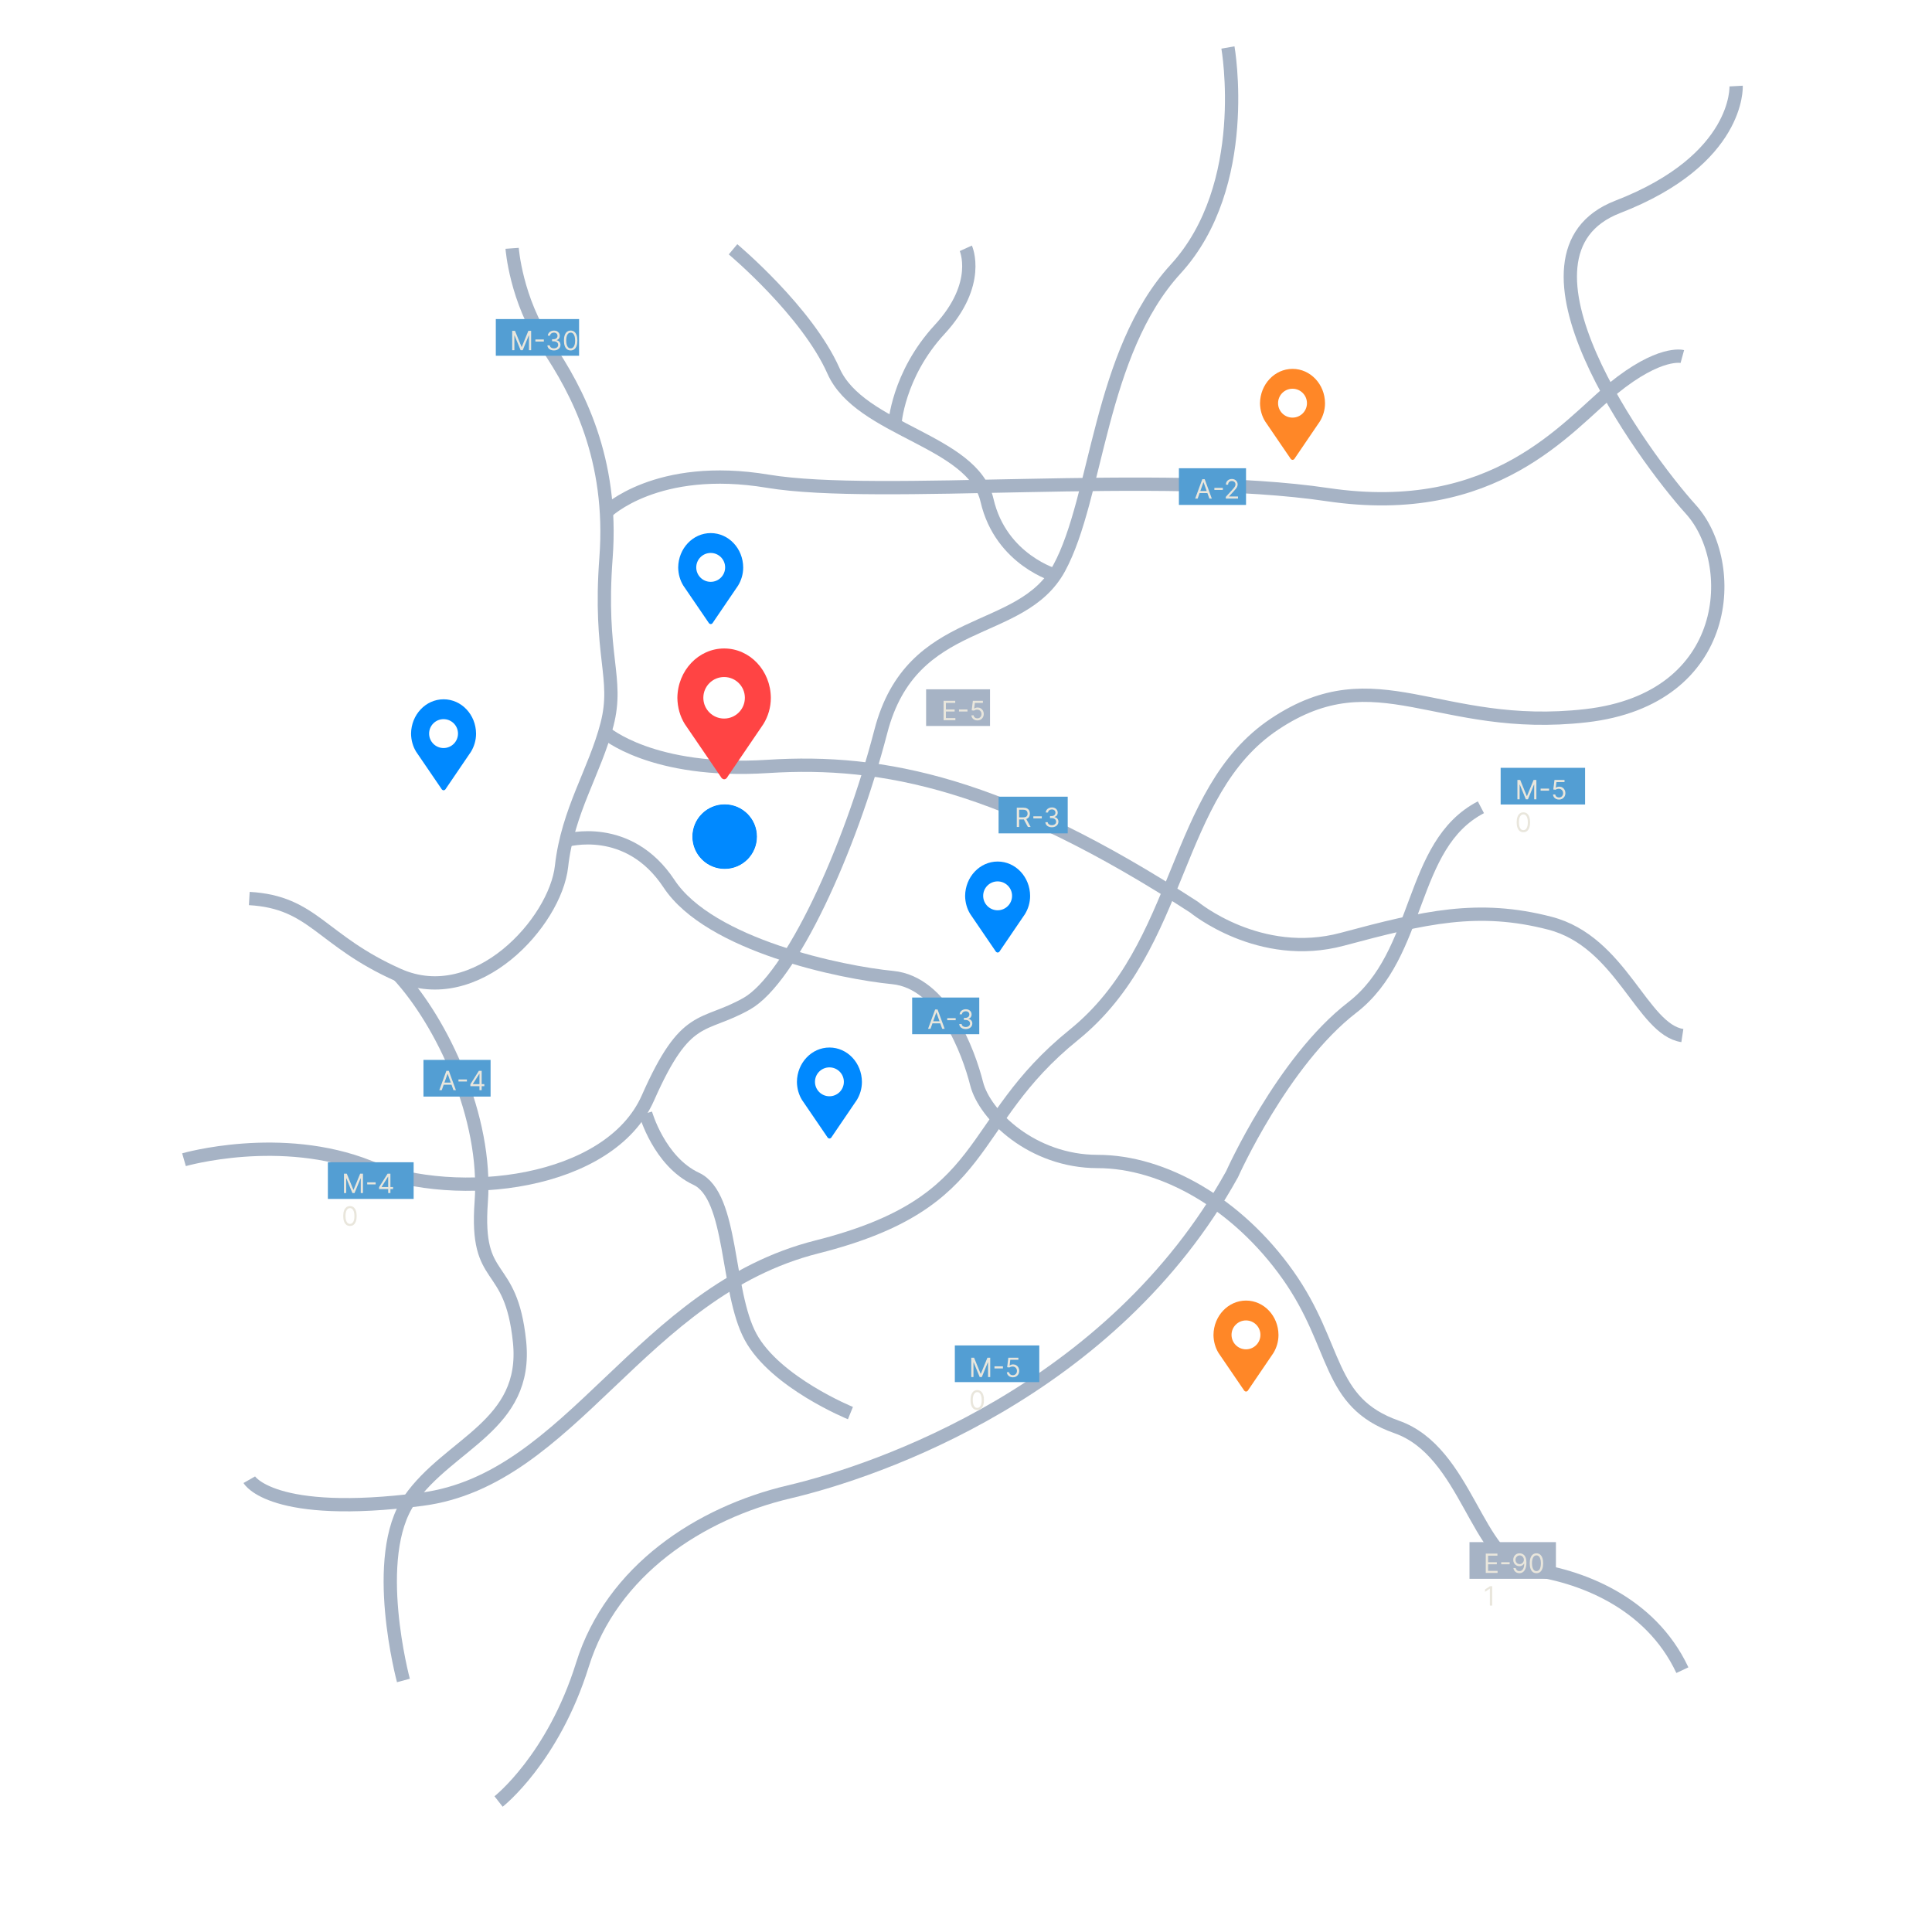 <svg width="651" height="650" viewBox="0 0 651 650" fill="none" xmlns="http://www.w3.org/2000/svg">
<path d="M146.756 83.667C146.756 83.667 133.61 161.31 138.101 190.016C142.592 218.722 135.747 226.732 135.747 226.732" stroke="white" stroke-width="2.987" stroke-miterlimit="10"/>
<path d="M131.866 245.859C131.866 245.859 143.847 244.092 157.585 237.855C171.323 231.618 203.809 209.197 203.809 209.197" stroke="white" stroke-width="2.987" stroke-miterlimit="10"/>
<path d="M84 173.79L99.675 168.789C100.527 168.518 101.42 168.403 102.313 168.458L143.406 170.883C145.531 171.009 147.493 172.059 148.772 173.754L183.413 219.632C184.433 220.984 184.952 222.654 184.868 224.343L182.242 280.03C182.176 281.502 181.657 282.913 180.763 284.083L144.921 331.12" stroke="white" stroke-width="2.987" stroke-miterlimit="10"/>
<path d="M84 277.376L111.711 285.712C112.568 285.971 113.486 285.923 114.307 285.573L131.292 278.444C132.819 277.804 133.761 276.26 133.634 274.607L131.57 247.639C131.521 247.029 131.624 246.42 131.86 245.853L137.793 231.757C138.62 229.802 137.696 227.546 135.741 226.726C127.683 223.342 106.822 215.525 84 214.548" stroke="white" stroke-width="2.987" stroke-miterlimit="10"/>
<path d="M133.64 274.613C133.64 274.613 171.812 295.472 204.4 319.955C205.36 320.679 206.453 321.21 207.611 321.523L232.558 328.219C233.355 328.43 234.116 328.75 234.834 329.16L265.394 346.839" stroke="white" stroke-width="2.987" stroke-miterlimit="10"/>
<path d="M282.168 326.325L276.5 342.756C276.066 344.01 275.022 344.951 273.724 345.253L246.797 351.472C246.29 351.586 245.807 351.81 245.385 352.117C243.936 353.179 243.417 355.097 244.123 356.744L251.596 374.109C251.892 374.791 252.375 375.376 252.99 375.786L303.807 409.794" stroke="white" stroke-width="2.987" stroke-miterlimit="10"/>
<path d="M273.724 345.247L279.573 351.93C281.154 353.734 283.297 354.946 285.657 355.368C294.693 356.997 318.402 361.768 330.541 369" stroke="white" stroke-width="2.987" stroke-miterlimit="10"/>
<path d="M128.147 223.788L111.053 168.452" stroke="white" stroke-width="2.987" stroke-miterlimit="10"/>
<path d="M316.652 153.161L329.128 139.939C330.046 138.968 331.15 138.196 332.382 137.671C339.583 134.589 365.652 122.567 367.801 109.315C370.3 93.921 369.467 83.667 369.467 83.667" stroke="white" stroke-width="2.987" stroke-miterlimit="10"/>
<path d="M191.785 128.828C191.785 128.828 208.976 134.878 221.005 160.948C221.784 162.637 222.882 164.163 224.259 165.418L239.97 179.737C241.093 180.757 242.041 181.957 242.771 183.29L284.027 258.327" stroke="white" stroke-width="2.987" stroke-miterlimit="10"/>
<path d="M271.641 257.838L238.184 330.348C238.003 330.746 237.791 331.132 237.562 331.5L229.709 344.016C228.556 345.856 226.848 347.286 224.826 348.088L219.81 350.096C218.313 350.694 216.702 350.935 215.096 350.79L196.022 349.119C194.296 348.968 192.636 348.383 191.193 347.418C186.666 344.384 177.48 336.289 173.822 318.978" stroke="white" stroke-width="2.987" stroke-miterlimit="10"/>
<path d="M231.152 304.333C231.152 304.333 213.907 308.458 215.036 323.514C215.446 328.955 220.903 368.995 220.903 368.995" stroke="white" stroke-width="2.987" stroke-miterlimit="10"/>
<path d="M204.334 172.56C204.334 172.56 221.271 155.899 258.73 162.142C296.196 168.379 390.69 158.264 447.301 166.654C503.913 175.039 527.973 143.576 543.461 130.945C559.281 118.049 566.875 120.13 566.875 120.13" stroke="#A6B3C5" stroke-width="4.48" stroke-miterlimit="10"/>
<path d="M190.741 283.166C190.741 283.166 211.692 276.96 225.43 297.758C239.168 318.556 283.707 327.712 300.777 329.371C317.847 331.036 326.394 354.554 329.086 365.146C331.778 375.738 347.816 391.355 369.884 391.355C391.951 391.355 416.922 405.5 433.992 429.627C451.062 453.755 446.897 472.472 470.625 480.796C494.352 489.114 497.684 526.554 514.748 528.635C531.818 530.716 555.962 539.45 566.887 562.745" stroke="#A6B3C5" stroke-width="4.48" stroke-miterlimit="10"/>
<path d="M217.541 375.141C217.541 375.141 222.104 391.355 234.592 397.181C247.081 403.008 244.582 435.038 252.906 450.431C261.229 465.825 286.556 476.127 286.556 476.127" stroke="#A6B3C5" stroke-width="4.48" stroke-miterlimit="10"/>
<path d="M203.803 246.716C203.803 246.716 219.605 260.734 258.73 258.237C297.862 255.74 338.237 264.064 402.345 305.66C402.345 305.66 424.407 323.96 452.299 316.475C480.192 308.989 498.088 304.827 522.232 311.064C546.376 317.301 553.245 346.839 566.881 348.92" stroke="#A6B3C5" stroke-width="4.48" stroke-miterlimit="10"/>
<path d="M135.934 566.22C135.934 566.22 124.695 524.473 138.016 505.34C151.338 486.207 177.981 480.38 175.065 452.09C172.15 423.8 160.078 433.47 162.16 404.927C164.243 376.384 148.839 344.348 134.268 328.539" stroke="#A6B3C5" stroke-width="4.48" stroke-miterlimit="10"/>
<path d="M584.995 29C584.995 29 586.34 53.731 545.103 69.704C503.866 85.676 553.617 153.788 569.754 171.64C585.892 189.492 584.098 235.523 534.347 241.162C484.596 246.802 463.974 220.96 429.463 243.982C394.953 266.997 398.982 318.674 361.781 348.732C324.58 378.789 334.887 405.101 275.277 420.133C215.667 435.166 192.803 498.578 142.155 505.158C91.507 511.737 84 498.578 84 498.578" stroke="#A6B3C5" stroke-width="4.48" stroke-miterlimit="10"/>
<path d="M172.566 83.667C172.566 83.667 173.816 100.991 184.222 116.384C194.628 131.778 206.7 154.657 204.201 187.935C201.702 221.213 208.613 228.288 204.533 244.092C200.453 259.901 191.284 273.214 189.208 291.931C187.131 310.648 160.488 340.186 134.268 328.538C108.041 316.891 105.754 303.995 84 302.746" stroke="#A6B3C5" stroke-width="4.48" stroke-miterlimit="10"/>
<path d="M168 607C168 607 186.374 592.631 196.257 560.906C206.141 529.182 235.797 509.773 265.925 502.668C296.052 495.569 374.661 468.575 415.143 395.665C415.143 395.665 432.09 357.645 455.624 339.486C479.158 321.327 474.592 284.701 499 272" stroke="#A6B3C5" stroke-width="4.48" stroke-miterlimit="10"/>
<path d="M62 390.756C62 390.756 94.654 381.335 124.456 393.237C154.258 405.138 205.413 399.191 218.326 369.93C231.24 340.67 236.706 346.624 251.607 338.189C266.508 329.761 286.378 286.615 296.807 246.438C307.235 206.269 343.994 215.193 356.907 191.39C369.82 167.588 370.317 118.854 396.144 90.65C421.97 62.447 413.76 16 413.76 16" stroke="#A6B3C5" stroke-width="4.48" stroke-miterlimit="10"/>
<path d="M247 84C247 84 271.915 104.851 280.852 124.986C289.782 145.114 327.895 148.236 332.578 168.561C337.268 188.879 356 194 356 194" stroke="#A6B3C5" stroke-width="4.48" stroke-miterlimit="10"/>
<path d="M325.44 83.667C325.44 83.667 330.855 95.586 316.646 110.98C302.437 126.373 301.502 143.118 301.502 143.118" stroke="#A6B3C5" stroke-width="4.48" stroke-miterlimit="10"/>
<path d="M195.129 107.505H167.068V119.865H195.129V107.505Z" fill="#539ED3"/>
<path d="M172.585 111.472H173.527L175.741 116.881H175.817L178.032 111.472H178.974V117.989H178.236V113.038H178.172L176.136 117.989H175.423L173.387 113.038H173.323V117.989H172.585V111.472ZM183.254 114.38V115.08H180.403V114.38H183.254ZM186.659 118.078C186.239 118.078 185.865 118.005 185.536 117.861C185.209 117.717 184.95 117.517 184.757 117.26C184.566 117.001 184.462 116.701 184.445 116.359H185.247C185.264 116.569 185.336 116.751 185.463 116.904C185.59 117.054 185.757 117.171 185.963 117.254C186.168 117.336 186.396 117.378 186.647 117.378C186.927 117.378 187.175 117.329 187.391 117.231C187.607 117.134 187.777 116.998 187.9 116.824C188.023 116.65 188.085 116.449 188.085 116.219C188.085 115.98 188.025 115.769 187.907 115.586C187.788 115.402 187.614 115.257 187.385 115.154C187.156 115.05 186.876 114.998 186.545 114.998H186.023V114.298H186.545C186.804 114.298 187.031 114.251 187.226 114.158C187.423 114.064 187.577 113.933 187.687 113.763C187.799 113.593 187.856 113.394 187.856 113.165C187.856 112.944 187.807 112.752 187.709 112.589C187.612 112.426 187.474 112.298 187.296 112.207C187.12 112.116 186.912 112.07 186.672 112.07C186.447 112.07 186.235 112.112 186.036 112.195C185.838 112.275 185.677 112.393 185.552 112.548C185.427 112.7 185.359 112.885 185.348 113.101H184.585C184.598 112.76 184.7 112.461 184.893 112.204C185.086 111.945 185.339 111.744 185.651 111.6C185.965 111.455 186.309 111.383 186.685 111.383C187.088 111.383 187.434 111.465 187.722 111.628C188.011 111.789 188.232 112.003 188.387 112.268C188.542 112.533 188.619 112.819 188.619 113.127C188.619 113.494 188.523 113.807 188.33 114.065C188.139 114.324 187.879 114.503 187.55 114.603V114.654C187.962 114.722 188.283 114.897 188.514 115.179C188.746 115.459 188.861 115.806 188.861 116.219C188.861 116.574 188.765 116.892 188.572 117.174C188.381 117.454 188.12 117.675 187.789 117.836C187.458 117.997 187.081 118.078 186.659 118.078ZM192.288 118.078C191.809 118.078 191.4 117.947 191.063 117.686C190.726 117.423 190.468 117.042 190.29 116.544C190.112 116.043 190.022 115.439 190.022 114.73C190.022 114.026 190.112 113.425 190.29 112.926C190.47 112.426 190.729 112.044 191.066 111.781C191.405 111.516 191.813 111.383 192.288 111.383C192.763 111.383 193.169 111.516 193.507 111.781C193.846 112.044 194.105 112.426 194.283 112.926C194.463 113.425 194.553 114.026 194.553 114.73C194.553 115.439 194.464 116.043 194.286 116.544C194.108 117.042 193.85 117.423 193.513 117.686C193.176 117.947 192.767 118.078 192.288 118.078ZM192.288 117.378C192.763 117.378 193.132 117.149 193.395 116.69C193.658 116.232 193.79 115.579 193.79 114.73C193.79 114.166 193.729 113.686 193.608 113.289C193.49 112.892 193.318 112.59 193.093 112.382C192.87 112.174 192.602 112.07 192.288 112.07C191.817 112.07 191.449 112.303 191.184 112.767C190.919 113.23 190.786 113.884 190.786 114.73C190.786 115.295 190.845 115.774 190.964 116.169C191.083 116.563 191.254 116.863 191.477 117.069C191.701 117.275 191.972 117.378 192.288 117.378Z" fill="#E9E6DC"/>
<path d="M359.773 268.437H336.48V280.796H359.773V268.437Z" fill="#539ED3"/>
<path d="M342.611 278.653V272.137H344.812C345.321 272.137 345.739 272.224 346.066 272.398C346.393 272.57 346.635 272.806 346.791 273.107C346.948 273.408 347.027 273.751 347.027 274.135C347.027 274.519 346.948 274.859 346.791 275.156C346.635 275.453 346.394 275.687 346.069 275.856C345.745 276.024 345.33 276.108 344.825 276.108H343.043V275.395H344.8C345.148 275.395 345.428 275.344 345.64 275.242C345.854 275.14 346.009 274.996 346.104 274.809C346.202 274.621 346.251 274.396 346.251 274.135C346.251 273.874 346.202 273.646 346.104 273.451C346.007 273.256 345.851 273.105 345.636 272.999C345.422 272.891 345.139 272.837 344.787 272.837H343.4V278.653H342.611ZM345.678 275.726L347.281 278.653H346.365L344.787 275.726H345.678ZM351.04 275.045V275.745H348.189V275.045H351.04ZM354.445 278.742C354.025 278.742 353.651 278.67 353.322 278.526C352.995 278.382 352.736 278.181 352.543 277.924C352.352 277.666 352.248 277.366 352.231 277.024H353.033C353.049 277.234 353.122 277.415 353.249 277.568C353.376 277.719 353.543 277.835 353.748 277.918C353.954 278.001 354.182 278.042 354.433 278.042C354.713 278.042 354.961 277.993 355.177 277.896C355.393 277.798 355.563 277.662 355.686 277.489C355.809 277.315 355.871 277.113 355.871 276.884C355.871 276.644 355.811 276.433 355.692 276.251C355.574 276.066 355.4 275.922 355.171 275.818C354.942 275.714 354.662 275.662 354.331 275.662H353.809V274.962H354.331C354.589 274.962 354.816 274.916 355.012 274.822C355.209 274.729 355.363 274.597 355.473 274.428C355.585 274.258 355.642 274.059 355.642 273.83C355.642 273.609 355.593 273.417 355.495 273.254C355.398 273.09 355.26 272.963 355.082 272.872C354.906 272.781 354.698 272.735 354.458 272.735C354.233 272.735 354.021 272.776 353.822 272.859C353.624 272.94 353.463 273.057 353.338 273.212C353.213 273.365 353.145 273.55 353.134 273.766H352.371C352.383 273.424 352.486 273.125 352.679 272.869C352.872 272.61 353.125 272.408 353.437 272.264C353.751 272.12 354.095 272.048 354.471 272.048C354.874 272.048 355.219 272.129 355.508 272.293C355.796 272.454 356.018 272.667 356.173 272.932C356.328 273.197 356.405 273.484 356.405 273.791C356.405 274.158 356.309 274.471 356.116 274.73C355.925 274.989 355.665 275.168 355.336 275.268V275.319C355.748 275.386 356.069 275.561 356.3 275.844C356.531 276.124 356.647 276.47 356.647 276.884C356.647 277.238 356.551 277.556 356.357 277.839C356.167 278.119 355.906 278.339 355.575 278.5C355.244 278.662 354.867 278.742 354.445 278.742Z" fill="#E9E6DC"/>
<path d="M419.856 157.769H397.239V170.129H419.856V157.769Z" fill="#539ED3"/>
<path d="M403.554 167.988H402.726L405.119 161.472H405.934L408.326 167.988H407.499L405.552 162.502H405.501L403.554 167.988ZM403.859 165.442H407.194V166.142H403.859V165.442ZM412.039 164.38V165.08H409.189V164.38H412.039ZM413.042 167.988V167.415L415.193 165.061C415.445 164.785 415.653 164.545 415.816 164.341C415.98 164.136 416.1 163.943 416.179 163.762C416.26 163.58 416.3 163.389 416.3 163.19C416.3 162.961 416.245 162.762 416.134 162.595C416.026 162.427 415.878 162.298 415.689 162.207C415.5 162.115 415.288 162.07 415.053 162.07C414.802 162.07 414.584 162.122 414.397 162.226C414.213 162.327 414.069 162.471 413.968 162.655C413.868 162.84 413.818 163.056 413.818 163.304H413.067C413.067 162.922 413.155 162.587 413.331 162.299C413.507 162.01 413.747 161.785 414.05 161.624C414.356 161.463 414.698 161.382 415.078 161.382C415.46 161.382 415.798 161.463 416.093 161.624C416.388 161.785 416.619 162.003 416.787 162.277C416.954 162.55 417.038 162.855 417.038 163.19C417.038 163.429 416.995 163.664 416.908 163.893C416.823 164.12 416.674 164.373 416.462 164.653C416.252 164.931 415.96 165.271 415.587 165.671L414.124 167.237V167.288H417.153V167.988H413.042Z" fill="#E9E6DC"/>
<path d="M329.973 336.109H307.356V348.468H329.973V336.109Z" fill="#539ED3"/>
<path d="M313.54 346.652H312.713L315.105 340.136H315.92L318.313 346.652H317.485L315.538 341.167H315.487L313.54 346.652ZM313.845 344.107H317.18V344.807H313.845V344.107ZM322.026 343.044V343.744H319.175V343.044H322.026ZM325.431 346.741C325.011 346.741 324.637 346.669 324.308 346.525C323.981 346.381 323.721 346.18 323.528 345.924C323.337 345.665 323.234 345.365 323.217 345.023H324.018C324.035 345.233 324.107 345.415 324.235 345.567C324.362 345.718 324.529 345.835 324.734 345.917C324.94 346 325.168 346.041 325.418 346.041C325.698 346.041 325.947 345.993 326.163 345.895C326.379 345.798 326.549 345.662 326.672 345.488C326.795 345.314 326.857 345.112 326.857 344.883C326.857 344.644 326.797 344.433 326.678 344.25C326.56 344.066 326.386 343.921 326.157 343.817C325.927 343.713 325.647 343.661 325.317 343.661H324.795V342.961H325.317C325.575 342.961 325.802 342.915 325.997 342.821C326.195 342.728 326.349 342.597 326.459 342.427C326.571 342.257 326.627 342.058 326.627 341.829C326.627 341.608 326.579 341.416 326.481 341.253C326.384 341.09 326.246 340.962 326.067 340.871C325.891 340.78 325.684 340.734 325.444 340.734C325.219 340.734 325.007 340.776 324.807 340.858C324.61 340.939 324.449 341.057 324.324 341.212C324.199 341.364 324.131 341.549 324.12 341.765H323.357C323.369 341.424 323.472 341.125 323.665 340.868C323.858 340.609 324.111 340.408 324.422 340.263C324.736 340.119 325.081 340.047 325.457 340.047C325.86 340.047 326.205 340.129 326.494 340.292C326.782 340.453 327.004 340.666 327.159 340.932C327.314 341.197 327.391 341.483 327.391 341.791C327.391 342.158 327.295 342.47 327.102 342.729C326.911 342.988 326.651 343.167 326.322 343.267V343.318C326.733 343.386 327.055 343.561 327.286 343.843C327.517 344.123 327.633 344.47 327.633 344.883C327.633 345.238 327.536 345.556 327.343 345.838C327.152 346.118 326.892 346.338 326.561 346.5C326.23 346.661 325.853 346.741 325.431 346.741Z" fill="#E9E6DC"/>
<path d="M165.305 357.124H142.688V369.483H165.305V357.124Z" fill="#539ED3"/>
<path d="M148.848 367.319H148.021L150.414 360.803H151.228L153.621 367.319H152.794L150.846 361.833H150.796L148.848 367.319ZM149.154 364.773H152.488V365.473H149.154V364.773ZM157.334 363.711V364.411H154.483V363.711H157.334ZM158.49 365.983V365.333L161.354 360.803H161.824V361.808H161.506L159.343 365.232V365.283H163.199V365.983H158.49ZM161.557 367.319V365.785V365.483V360.803H162.308V367.319H161.557Z" fill="#E9E6DC"/>
<path d="M139.38 391.608H110.48V403.967H139.38V391.608Z" fill="#539ED3"/>
<path d="M115.909 395.469H116.851L119.066 400.878H119.142L121.357 395.469H122.298V401.985H121.56V397.034H121.497L119.46 401.985H118.748L116.711 397.034H116.648V401.985H115.909V395.469ZM126.579 398.377V399.077H123.728V398.377H126.579ZM127.735 400.649V399.999L130.598 395.469H131.069V396.474H130.751L128.587 399.898V399.949H132.444V400.649H127.735ZM130.802 401.985V400.451V400.149V395.469H131.553V401.985H130.802ZM117.92 413.074C117.441 413.074 117.033 412.944 116.695 412.683C116.358 412.42 116.1 412.039 115.922 411.54C115.744 411.04 115.655 410.435 115.655 409.727C115.655 409.022 115.744 408.421 115.922 407.923C116.102 407.422 116.361 407.04 116.699 406.777C117.038 406.512 117.445 406.379 117.92 406.379C118.395 406.379 118.802 406.512 119.139 406.777C119.478 407.04 119.737 407.422 119.915 407.923C120.096 408.421 120.186 409.022 120.186 409.727C120.186 410.435 120.097 411.04 119.918 411.54C119.74 412.039 119.483 412.42 119.145 412.683C118.808 412.944 118.4 413.074 117.92 413.074ZM117.92 412.374C118.395 412.374 118.765 412.145 119.028 411.687C119.291 411.229 119.422 410.575 119.422 409.727C119.422 409.162 119.362 408.682 119.241 408.285C119.122 407.889 118.95 407.586 118.725 407.379C118.503 407.171 118.234 407.067 117.92 407.067C117.449 407.067 117.081 407.299 116.816 407.764C116.551 408.226 116.419 408.88 116.419 409.727C116.419 410.291 116.478 410.77 116.597 411.165C116.715 411.559 116.886 411.86 117.109 412.065C117.334 412.271 117.604 412.374 117.92 412.374Z" fill="#E9E6DC"/>
<path d="M350.194 453.333H321.74V465.692H350.194V453.333Z" fill="#539ED3"/>
<path d="M327.275 457.468H328.217L330.431 462.877H330.508L332.722 457.468H333.664V463.984H332.926V459.033H332.862L330.826 463.984H330.113L328.077 459.033H328.013V463.984H327.275V457.468ZM337.944 460.376V461.076H335.093V460.376H337.944ZM341.289 464.073C340.916 464.073 340.58 463.999 340.28 463.85C339.981 463.702 339.742 463.498 339.561 463.24C339.381 462.981 339.282 462.686 339.265 462.355H340.029C340.059 462.65 340.192 462.894 340.43 463.087C340.67 463.278 340.956 463.373 341.289 463.373C341.556 463.373 341.794 463.311 342.002 463.186C342.212 463.06 342.376 462.889 342.495 462.67C342.616 462.449 342.676 462.2 342.676 461.922C342.676 461.638 342.614 461.385 342.489 461.162C342.366 460.937 342.196 460.76 341.98 460.631C341.763 460.501 341.516 460.435 341.238 460.433C341.039 460.431 340.834 460.462 340.624 460.526C340.414 460.587 340.241 460.667 340.105 460.764L339.367 460.675L339.762 457.468H343.147V458.168H340.424L340.195 460.09H340.233C340.366 459.984 340.534 459.896 340.735 459.826C340.937 459.756 341.147 459.721 341.365 459.721C341.764 459.721 342.12 459.816 342.431 460.007C342.745 460.196 342.991 460.454 343.169 460.783C343.35 461.112 343.44 461.487 343.44 461.91C343.44 462.325 343.347 462.697 343.16 463.023C342.975 463.348 342.721 463.604 342.396 463.793C342.072 463.98 341.703 464.073 341.289 464.073ZM329.286 475.073C328.806 475.073 328.398 474.943 328.061 474.682C327.724 474.419 327.466 474.038 327.288 473.54C327.109 473.039 327.02 472.434 327.02 471.726C327.02 471.022 327.109 470.42 327.288 469.922C327.468 469.421 327.727 469.04 328.064 468.776C328.403 468.511 328.811 468.379 329.286 468.379C329.761 468.379 330.167 468.511 330.504 468.776C330.844 469.04 331.103 469.421 331.281 469.922C331.461 470.42 331.551 471.022 331.551 471.726C331.551 472.434 331.462 473.039 331.284 473.54C331.106 474.038 330.848 474.419 330.511 474.682C330.174 474.943 329.765 475.073 329.286 475.073ZM329.286 474.373C329.761 474.373 330.13 474.144 330.393 473.686C330.656 473.228 330.788 472.574 330.788 471.726C330.788 471.162 330.727 470.681 330.606 470.285C330.487 469.888 330.316 469.586 330.091 469.378C329.868 469.17 329.6 469.066 329.286 469.066C328.815 469.066 328.447 469.298 328.182 469.763C327.917 470.225 327.784 470.88 327.784 471.726C327.784 472.29 327.843 472.77 327.962 473.164C328.081 473.559 328.252 473.859 328.474 474.065C328.699 474.27 328.97 474.373 329.286 474.373Z" fill="#E9E6DC"/>
<path d="M534.105 258.707H505.651V271.066H534.105V258.707Z" fill="#539ED3"/>
<path d="M511.303 262.804H512.245L514.459 268.213H514.535L516.75 262.804H517.692V269.32H516.954V264.369H516.89L514.854 269.32H514.141L512.105 264.369H512.041V269.32H511.303V262.804ZM521.972 265.712V266.412H519.121V265.712H521.972ZM525.317 269.409C524.944 269.409 524.607 269.335 524.308 269.186C524.009 269.038 523.769 268.834 523.589 268.575C523.409 268.317 523.31 268.022 523.293 267.691H524.057C524.087 267.986 524.22 268.23 524.458 268.423C524.698 268.613 524.984 268.709 525.317 268.709C525.584 268.709 525.822 268.646 526.03 268.521C526.24 268.396 526.404 268.224 526.523 268.006C526.644 267.785 526.704 267.536 526.704 267.258C526.704 266.974 526.642 266.72 526.516 266.498C526.393 266.273 526.224 266.096 526.007 265.966C525.791 265.837 525.544 265.771 525.266 265.769C525.067 265.767 524.862 265.798 524.652 265.861C524.442 265.923 524.269 266.002 524.133 266.1L523.395 266.011L523.79 262.804H527.175V263.504H524.451L524.222 265.425H524.261C524.394 265.319 524.562 265.231 524.763 265.161C524.965 265.091 525.175 265.056 525.393 265.056C525.792 265.056 526.147 265.152 526.459 265.343C526.773 265.531 527.019 265.79 527.197 266.119C527.378 266.448 527.468 266.823 527.468 267.245C527.468 267.661 527.374 268.032 527.188 268.359C527.003 268.683 526.749 268.94 526.424 269.129C526.1 269.316 525.731 269.409 525.317 269.409ZM513.314 280.409C512.834 280.409 512.426 280.278 512.089 280.018C511.751 279.755 511.494 279.374 511.315 278.875C511.137 278.375 511.048 277.77 511.048 277.062C511.048 276.357 511.137 275.756 511.315 275.258C511.496 274.757 511.755 274.375 512.092 274.112C512.431 273.847 512.838 273.714 513.314 273.714C513.789 273.714 514.195 273.847 514.532 274.112C514.872 274.375 515.13 274.757 515.309 275.258C515.489 275.756 515.579 276.357 515.579 277.062C515.579 277.77 515.49 278.375 515.312 278.875C515.134 279.374 514.876 279.755 514.539 280.018C514.201 280.278 513.793 280.409 513.314 280.409ZM513.314 279.709C513.789 279.709 514.158 279.48 514.421 279.022C514.684 278.563 514.815 277.91 514.815 277.062C514.815 276.497 514.755 276.017 514.634 275.62C514.515 275.224 514.343 274.921 514.119 274.714C513.896 274.506 513.628 274.402 513.314 274.402C512.843 274.402 512.475 274.634 512.21 275.099C511.944 275.561 511.812 276.215 511.812 277.062C511.812 277.626 511.871 278.105 511.99 278.5C512.109 278.894 512.28 279.195 512.502 279.4C512.727 279.606 512.998 279.709 513.314 279.709Z" fill="#E9E6DC"/>
<path d="M524.279 519.605H495.155V531.965H524.279V519.605Z" fill="#A6B3C5"/>
<path d="M500.635 529.983V523.467H504.567V524.167H501.424V526.369H504.364V527.069H501.424V529.283H504.618V529.983H500.635ZM508.688 526.375V527.075H505.837V526.375H508.688ZM512.071 523.378C512.338 523.38 512.605 523.431 512.872 523.531C513.14 523.63 513.384 523.796 513.604 524.027C513.825 524.256 514.002 524.569 514.136 524.966C514.269 525.362 514.336 525.86 514.336 526.458C514.336 527.037 514.281 527.551 514.171 528.001C514.062 528.449 513.905 528.826 513.7 529.134C513.496 529.441 513.248 529.675 512.955 529.834C512.665 529.993 512.336 530.072 511.969 530.072C511.604 530.072 511.278 530 510.992 529.856C510.708 529.71 510.474 529.507 510.292 529.248C510.112 528.988 509.996 528.685 509.945 528.342H510.722C510.792 528.641 510.931 528.888 511.138 529.083C511.348 529.276 511.625 529.372 511.969 529.372C512.472 529.372 512.868 529.153 513.159 528.714C513.452 528.275 513.598 527.654 513.598 526.853H513.547C513.428 527.031 513.287 527.184 513.124 527.314C512.96 527.443 512.779 527.543 512.58 527.613C512.38 527.683 512.168 527.718 511.943 527.718C511.57 527.718 511.227 527.626 510.916 527.441C510.606 527.254 510.358 526.999 510.171 526.674C509.987 526.348 509.894 525.974 509.894 525.554C509.894 525.156 509.983 524.791 510.162 524.46C510.342 524.127 510.594 523.862 510.919 523.664C511.246 523.467 511.629 523.372 512.071 523.378ZM512.071 524.078C511.803 524.078 511.563 524.145 511.348 524.278C511.136 524.41 510.968 524.588 510.842 524.813C510.719 525.036 510.658 525.283 510.658 525.554C510.658 525.826 510.717 526.073 510.836 526.296C510.957 526.516 511.121 526.692 511.329 526.824C511.539 526.953 511.778 527.018 512.045 527.018C512.247 527.018 512.434 526.979 512.608 526.9C512.782 526.82 512.934 526.71 513.063 526.573C513.195 526.433 513.298 526.275 513.372 526.098C513.446 525.92 513.483 525.735 513.483 525.542C513.483 525.287 513.422 525.048 513.299 524.826C513.178 524.603 513.01 524.423 512.796 524.285C512.584 524.147 512.342 524.078 512.071 524.078ZM517.713 530.072C517.233 530.072 516.825 529.942 516.488 529.681C516.15 529.418 515.893 529.037 515.715 528.539C515.536 528.038 515.447 527.434 515.447 526.725C515.447 526.021 515.536 525.42 515.715 524.921C515.895 524.421 516.154 524.039 516.491 523.776C516.83 523.511 517.238 523.378 517.713 523.378C518.188 523.378 518.594 523.511 518.931 523.776C519.271 524.039 519.53 524.421 519.708 524.921C519.888 525.42 519.978 526.021 519.978 526.725C519.978 527.434 519.889 528.038 519.711 528.539C519.533 529.037 519.275 529.418 518.938 529.681C518.6 529.942 518.192 530.072 517.713 530.072ZM517.713 529.372C518.188 529.372 518.557 529.143 518.82 528.685C519.083 528.227 519.215 527.574 519.215 526.725C519.215 526.161 519.154 525.681 519.033 525.284C518.914 524.887 518.743 524.585 518.518 524.377C518.295 524.169 518.027 524.065 517.713 524.065C517.242 524.065 516.874 524.298 516.609 524.762C516.344 525.225 516.211 525.879 516.211 526.725C516.211 527.289 516.27 527.769 516.389 528.163C516.508 528.558 516.679 528.858 516.901 529.064C517.126 529.27 517.397 529.372 517.713 529.372ZM502.811 534.467V540.983H502.022V535.294H501.984L500.393 536.351V535.549L502.022 534.467H502.811Z" fill="#E9E6DC"/>
<path d="M333.595 232.251H312.059V244.611H333.595V232.251Z" fill="#A6B3C5"/>
<path d="M317.94 242.654V236.137H321.873V236.837H318.729V239.039H321.669V239.739H318.729V241.954H321.924V242.654H317.94ZM325.993 239.045V239.745H323.142V239.045H325.993ZM329.338 242.743C328.965 242.743 328.629 242.668 328.33 242.52C328.03 242.371 327.791 242.168 327.61 241.909C327.43 241.65 327.331 241.355 327.315 241.024H328.078C328.108 241.319 328.241 241.563 328.479 241.756C328.719 241.947 329.005 242.043 329.338 242.043C329.605 242.043 329.843 241.98 330.051 241.855C330.261 241.73 330.425 241.558 330.544 241.339C330.665 241.119 330.725 240.87 330.725 240.592C330.725 240.308 330.663 240.054 330.538 239.831C330.415 239.606 330.245 239.429 330.029 239.3C329.812 239.171 329.565 239.105 329.287 239.103C329.088 239.101 328.883 239.131 328.673 239.195C328.463 239.256 328.29 239.336 328.155 239.434L327.416 239.345L327.811 236.137H331.196V236.837H328.473L328.244 238.759H328.282C328.415 238.653 328.583 238.565 328.784 238.495C328.986 238.425 329.196 238.39 329.414 238.39C329.813 238.39 330.169 238.485 330.48 238.676C330.794 238.865 331.04 239.124 331.219 239.453C331.399 239.781 331.489 240.157 331.489 240.579C331.489 240.995 331.396 241.366 331.209 241.693C331.024 242.017 330.77 242.274 330.445 242.463C330.121 242.649 329.752 242.743 329.338 242.743Z" fill="#E9E6DC"/>
<g filter="url(#filter0_d_29_12097)">
<circle cx="244.181" cy="279.893" r="10.893" fill="#0089FF"/>
</g>
<g filter="url(#filter1_d_29_12097)">
<circle cx="244.181" cy="279.893" r="10.893" fill="#0089FF"/>
<circle cx="244.181" cy="279.893" r="12.709" stroke="white" stroke-width="3.631"/>
</g>
<path d="M239.487 179.621C233.463 179.621 228.579 184.802 228.521 191.21C228.55 193.448 229.164 195.564 230.246 197.311L238.639 209.606C238.873 210.066 239.195 210.28 239.487 210.28C239.809 210.28 240.101 210.066 240.335 209.606L248.699 197.311C249.781 195.533 250.424 193.448 250.424 191.21C250.395 184.802 245.511 179.621 239.487 179.621Z" fill="#0089FF"/>
<ellipse cx="239.473" cy="191.179" rx="4.867" ry="4.867" fill="white"/>
<path d="M435.535 124.288C429.511 124.288 424.628 129.47 424.569 135.878C424.598 138.116 425.213 140.231 426.295 141.979L434.687 154.273C434.921 154.733 435.243 154.948 435.535 154.948C435.857 154.948 436.15 154.733 436.384 154.273L444.747 141.979C445.829 140.201 446.473 138.116 446.473 135.878C446.443 129.47 441.56 124.288 435.535 124.288Z" fill="#FF8727"/>
<ellipse cx="435.521" cy="135.846" rx="4.867" ry="4.867" fill="white"/>
<path d="M149.474 235.62C143.449 235.62 138.566 240.802 138.507 247.209C138.537 249.448 139.151 251.563 140.233 253.311L148.626 265.605C148.859 266.065 149.181 266.28 149.474 266.28C149.795 266.28 150.088 266.065 150.322 265.605L158.685 253.311C159.767 251.532 160.411 249.448 160.411 247.209C160.381 240.802 155.498 235.62 149.474 235.62Z" fill="#0089FF"/>
<ellipse cx="149.459" cy="247.178" rx="4.867" ry="4.867" fill="white"/>
<path d="M244.013 218.496C235.352 218.496 228.33 225.946 228.246 235.16C228.288 238.378 229.171 241.419 230.727 243.932L242.794 261.609C243.13 262.271 243.593 262.579 244.013 262.579C244.476 262.579 244.896 262.271 245.233 261.609L257.258 243.932C258.814 241.375 259.739 238.378 259.739 235.16C259.697 225.946 252.675 218.496 244.013 218.496Z" fill="#FF4444"/>
<ellipse cx="243.992" cy="235.115" rx="6.998" ry="6.997" fill="white"/>
<path d="M336.169 290.286C330.144 290.286 325.261 295.468 325.202 301.876C325.232 304.114 325.846 306.229 326.928 307.977L335.32 320.271C335.554 320.731 335.876 320.946 336.169 320.946C336.49 320.946 336.783 320.731 337.017 320.271L345.38 307.977C346.462 306.199 347.106 304.114 347.106 301.876C347.076 295.468 342.193 290.286 336.169 290.286Z" fill="#0089FF"/>
<ellipse cx="336.154" cy="301.844" rx="4.867" ry="4.867" fill="white"/>
<path d="M279.493 352.952C273.469 352.952 268.585 358.133 268.527 364.541C268.556 366.779 269.17 368.895 270.252 370.642L278.645 382.937C278.879 383.397 279.201 383.612 279.493 383.612C279.815 383.612 280.107 383.397 280.341 382.937L288.705 370.642C289.787 368.864 290.43 366.779 290.43 364.541C290.401 358.133 285.517 352.952 279.493 352.952Z" fill="#0089FF"/>
<ellipse cx="279.479" cy="364.51" rx="4.867" ry="4.867" fill="white"/>
<path d="M419.856 438.215C413.832 438.215 408.948 443.396 408.89 449.804C408.919 452.042 409.533 454.158 410.615 455.905L419.008 468.2C419.242 468.66 419.563 468.874 419.856 468.874C420.177 468.874 420.47 468.66 420.704 468.2L429.067 455.905C430.149 454.127 430.793 452.042 430.793 449.804C430.764 443.396 425.88 438.215 419.856 438.215Z" fill="#FF8727"/>
<ellipse cx="419.841" cy="449.773" rx="4.867" ry="4.867" fill="white"/>
<defs>
<filter id="filter0_d_29_12097" x="225.288" y="263" width="37.786" height="37.786" filterUnits="userSpaceOnUse" color-interpolation-filters="sRGB">
<feFlood flood-opacity="0" result="BackgroundImageFix"/>
<feColorMatrix in="SourceAlpha" type="matrix" values="0 0 0 0 0 0 0 0 0 0 0 0 0 0 0 0 0 0 127 0" result="hardAlpha"/>
<feOffset dy="2"/>
<feGaussianBlur stdDeviation="4"/>
<feColorMatrix type="matrix" values="0 0 0 0 0.678 0 0 0 0 0.71 0 0 0 0 0.741 0 0 0 0.5 0"/>
<feBlend mode="normal" in2="BackgroundImageFix" result="effect1_dropShadow_29_12097"/>
<feBlend mode="normal" in="SourceGraphic" in2="effect1_dropShadow_29_12097" result="shape"/>
</filter>
<filter id="filter1_d_29_12097" x="221.657" y="259.369" width="45.048" height="45.048" filterUnits="userSpaceOnUse" color-interpolation-filters="sRGB">
<feFlood flood-opacity="0" result="BackgroundImageFix"/>
<feColorMatrix in="SourceAlpha" type="matrix" values="0 0 0 0 0 0 0 0 0 0 0 0 0 0 0 0 0 0 127 0" result="hardAlpha"/>
<feOffset dy="2"/>
<feGaussianBlur stdDeviation="4"/>
<feColorMatrix type="matrix" values="0 0 0 0 0.678 0 0 0 0 0.71 0 0 0 0 0.741 0 0 0 0.5 0"/>
<feBlend mode="normal" in2="BackgroundImageFix" result="effect1_dropShadow_29_12097"/>
<feBlend mode="normal" in="SourceGraphic" in2="effect1_dropShadow_29_12097" result="shape"/>
</filter>
</defs>
</svg>
